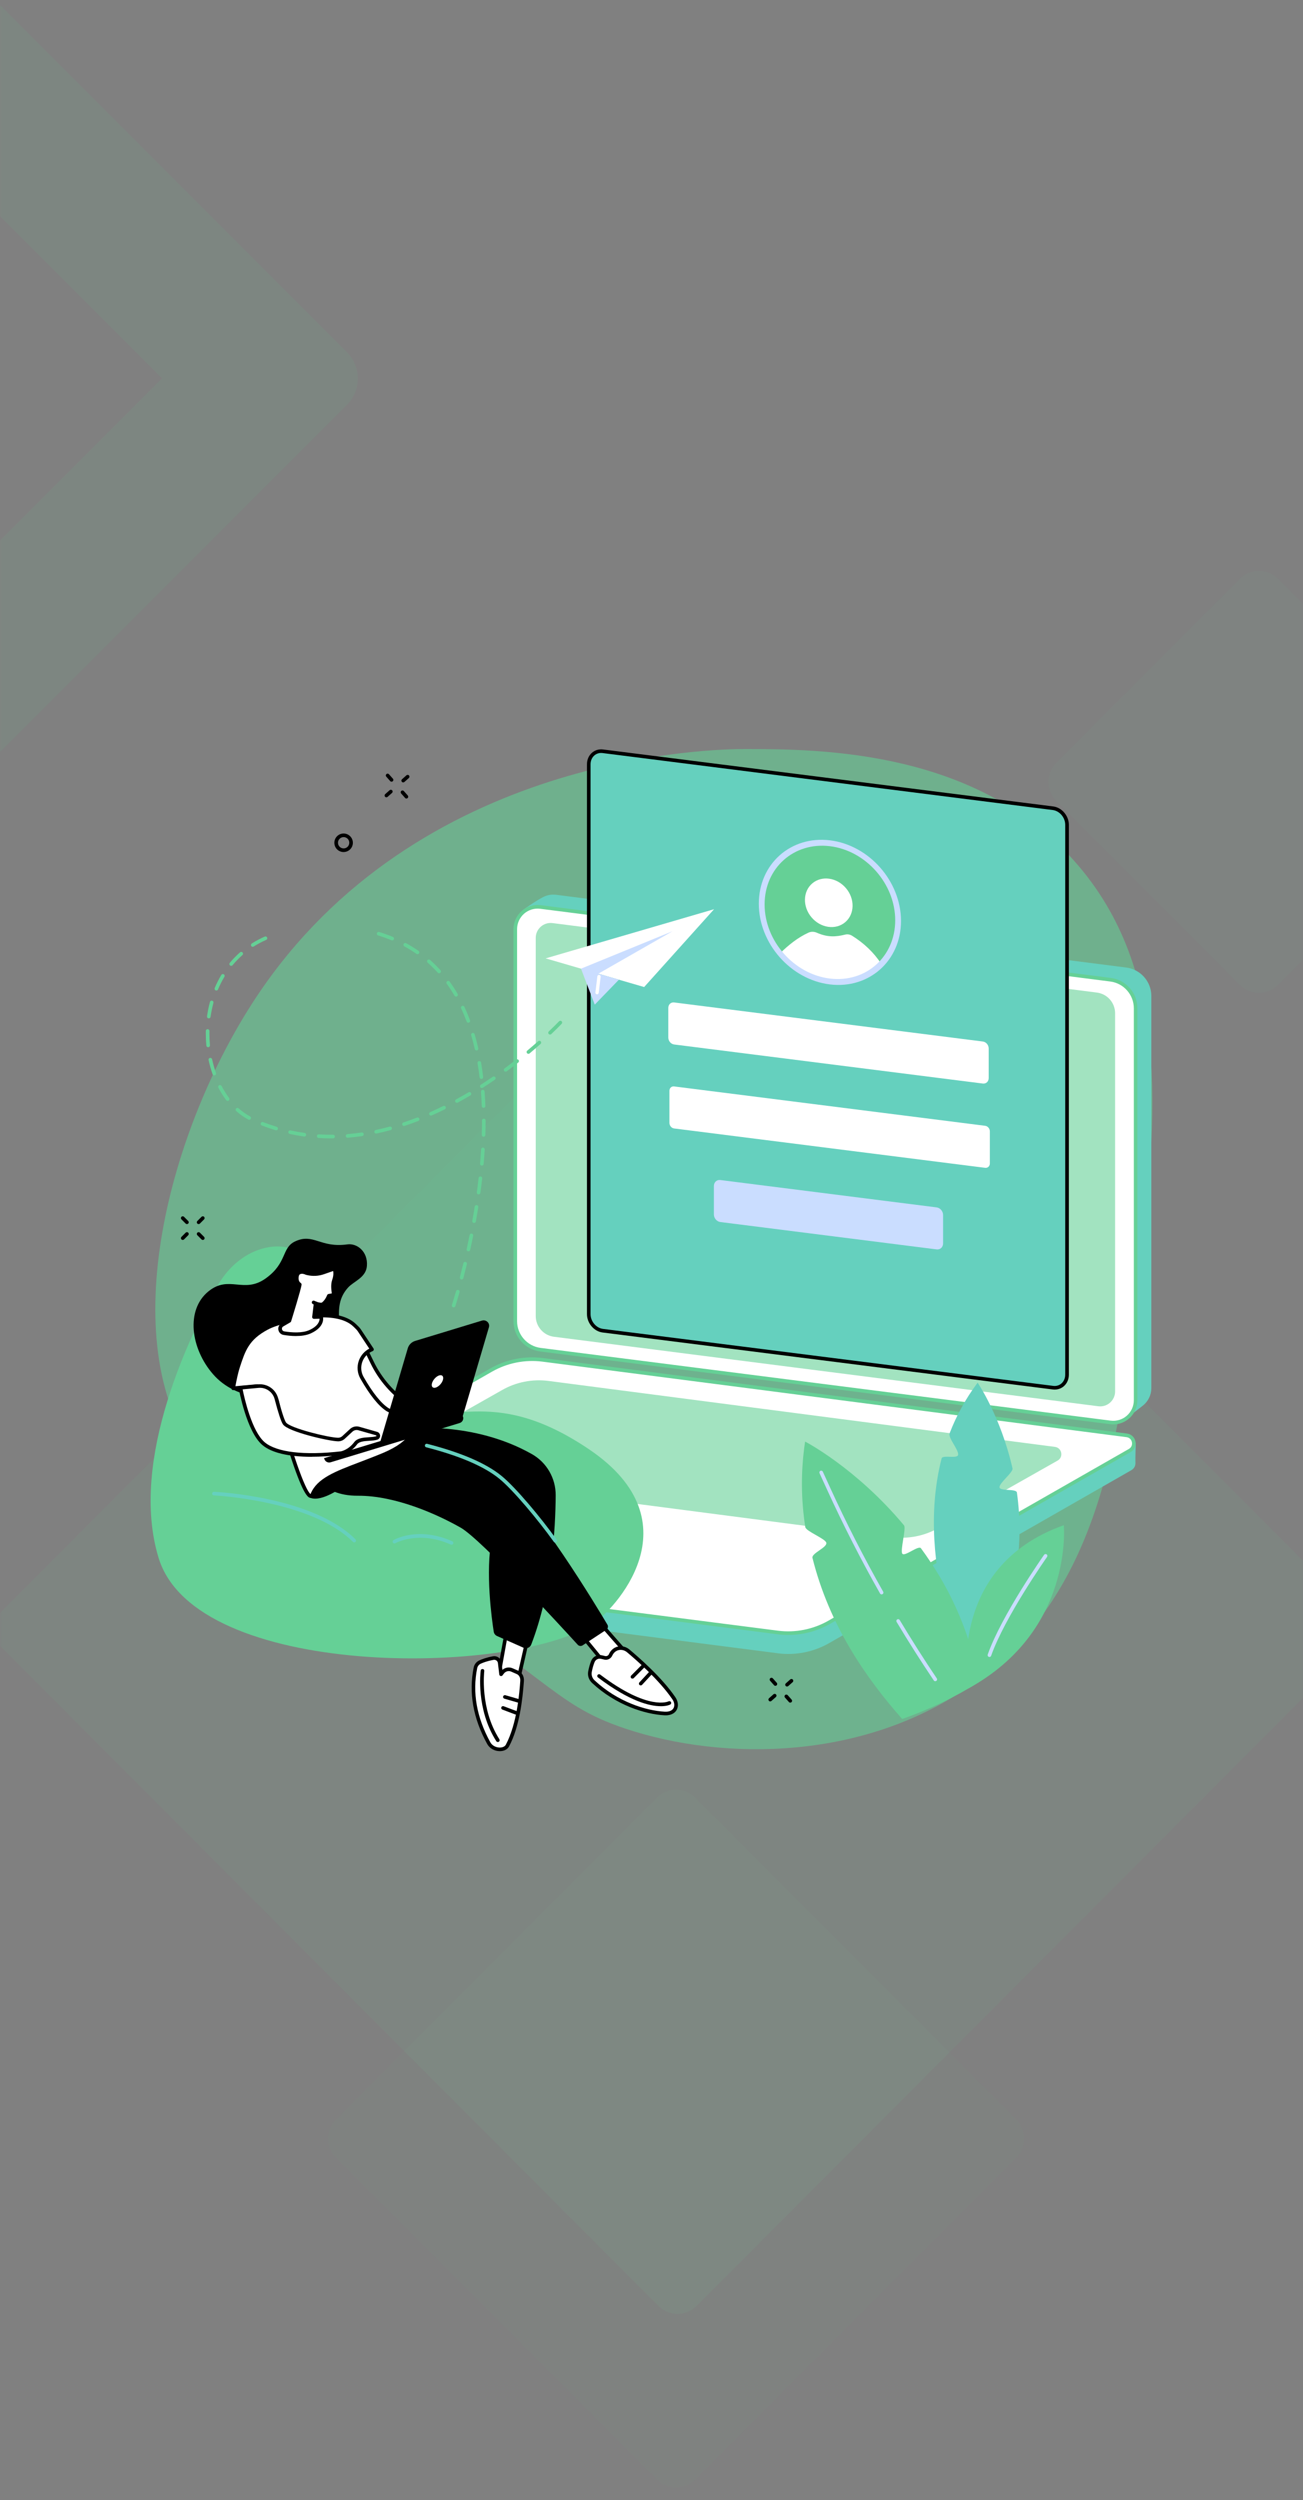 <?xml version="1.0" encoding="UTF-8"?>
<svg id="Layer_1" data-name="Layer 1" xmlns="http://www.w3.org/2000/svg" width="484" height="928" xmlns:xlink="http://www.w3.org/1999/xlink" viewBox="0 0 484 928">
  <rect x="0" y="0" width="484" height="928" fill="#808080" stroke="none"/>
  <defs>
    <style>
      .cls-1, .cls-2, .cls-3, .cls-4, .cls-5, .cls-6 {
        fill: #65d096;
      }

      .cls-7 {
        fill: #65d0be;
      }

      .cls-8 {
        fill: #fff;
      }

      .cls-9 {
        fill: #caddff;
      }

      .cls-10 {
        fill: none;
        mask: url(#mask);
      }

      .cls-2 {
        opacity: .04;
      }

      .cls-2, .cls-3, .cls-4 {
        fill-rule: evenodd;
      }

      .cls-2, .cls-3, .cls-4, .cls-5 {
        isolation: isolate;
      }

      .cls-3 {
        opacity: .07;
      }

      .cls-4 {
        opacity: .03;
      }

      .cls-5 {
        opacity: .09;
      }

      .cls-6 {
        opacity: .6;
      }
    </style>
    <mask id="mask" x="-200.9" y="-26.57" width="746.71" height="954.57" maskUnits="userSpaceOnUse">
      <g id="mask-2">
        <rect id="path-1" class="cls-8" width="484" height="928"/>
      </g>
    </mask>
  </defs>
  <g class="cls-10">
    <g id="Shape">
      <g id="Rectangle">
        <path class="cls-4" d="m258.21,667.21l119.28,119.5c3.9,3.9,3.9,10.23,0,14.13l-119.28,119.5c-3.9,3.91-10.23,3.91-14.14.01h-.01s-119.28-119.51-119.28-119.51c-3.9-3.9-3.9-10.23,0-14.13l119.28-119.5c3.9-3.91,10.23-3.91,14.14-.01h.01Z"/>
        <path class="cls-2" d="m474.7,214.81l68.2,68.32c3.9,3.9,3.9,10.23,0,14.13l-68.2,68.32c-3.9,3.91-10.23,3.91-14.14.01,0,0,0,0-.01-.01l-68.2-68.32c-3.9-3.9-3.9-10.23,0-14.13l68.2-68.32c3.9-3.91,10.23-3.91,14.14-.01,0,0,0,0,.01.01Z"/>
        <path class="cls-3" d="m258.74,353.62l243.63,244.08c3.9,3.9,3.9,10.23,0,14.13l-243.63,244.08c-3.9,3.91-10.23,3.91-14.14.01h-.01S.95,611.83.95,611.83c-3.9-3.9-3.9-10.23,0-14.13l243.63-244.08c3.9-3.91,10.23-3.91,14.14-.01,0,0,0,0,.01.01Z"/>
        <path class="cls-5" d="m128.84,130.68c5.42,5.42,5.43,14.21.02,19.62L-24.03,303.19c-5.41,5.41-14.2,5.4-19.62-.02l-153.18-153.18c-5.42-5.42-5.43-14.21-.02-19.62L-43.95-22.51c5.41-5.41,14.2-5.4,19.62.02l153.18,153.18Zm-68.66,9.75L-34.08,46.17l-94.09,94.09,94.26,94.26,94.09-94.09Z"/>
      </g>
    </g>
  </g>
  <g>
    <path class="cls-6" d="m276.94,278.02c-12.04-.02-121.86,1.66-181.87,92.26-31.94,48.23-53.38,127.1-22.07,170.07,9.25,12.69,14.09,9.9,63.52,39.93,67.85,41.23,67.53,51.85,95.62,61.28,36.56,12.28,90.59,12.26,131.05-17.9,45.92-34.22,52.71-91.08,59.51-148.03,6.67-55.89,13.44-112.52-22.06-154.23-36.8-43.24-95.96-43.33-123.7-43.38Z"/>
    <g>
      <g>
        <path class="cls-7" d="m418.95,525.99l-212.39-29.54c-5.33-.68-9.33-5.22-9.33-10.59l-2.91-148.14s4.84-3.49,7.59-4.83c1.4-.68,3-.98,4.68-.77l211.75,27c5.33.68,9.33,5.22,9.33,10.59v145.5c0,2.6-1.19,4.9-3.03,6.41-1.69,1.39-5.69,4.35-5.69,4.35Z"/>
        <path class="cls-8" d="m412.47,527.96l-211.75-27c-5.33-.68-9.33-5.22-9.33-10.59v-145.5c0-5,4.39-8.86,9.35-8.23l211.75,27c5.33.68,9.33,5.22,9.33,10.59v145.5c0,5-4.39,8.86-9.35,8.23Z"/>
        <path class="cls-6" d="m407.97,521.96l-202.19-25.79c-3.88-.49-6.78-3.79-6.78-7.7v-140.35c0-3.34,2.93-5.92,6.24-5.5l202.19,25.79c3.88.49,6.78,3.79,6.78,7.7v140.35c0,3.34-2.93,5.92-6.24,5.5Z"/>
        <path class="cls-1" d="m413.52,528.7c-.38,0-.76-.02-1.13-.07l-211.75-27c-5.65-.72-9.91-5.56-9.91-11.26v-145.5c0-2.58,1.11-5.03,3.04-6.73,1.93-1.7,4.51-2.49,7.06-2.17l211.75,27c5.65.72,9.91,5.56,9.91,11.26v145.5c0,2.58-1.11,5.03-3.04,6.73-1.65,1.45-3.76,2.24-5.93,2.24Zm-.96-1.4c2.17.28,4.36-.39,6.01-1.84,1.64-1.45,2.59-3.53,2.59-5.72v-145.5c0-5.02-3.76-9.29-8.74-9.93l-211.75-27c-2.17-.28-4.36.39-6.01,1.84-1.64,1.45-2.59,3.53-2.59,5.72v145.5c0,5.02,3.76,9.29,8.74,9.93l211.75,27Z"/>
      </g>
      <g>
        <path class="cls-7" d="m288.93,613.65l-217.78-28.09c-1.7-.22-2.67-1.65-2.64-3.07.02-.98.09-7.92.09-7.92l115.15-65.83c5.77-3.3,13.23-4.57,19.82-3.72l215.03,27.74c1.29.17,2.4,1.01,2.92,2.21l.35.81s-.18,5.78-.11,7.13c.06,1.06-.42,2.15-1.52,2.78l-112.26,64.19c-5.77,3.3-12.46,4.62-19.05,3.78Z"/>
        <path class="cls-8" d="m97.94,581.26l-26.01-3.36c-2.88-.37-3.64-4.19-1.12-5.63l111.66-63.77c5.77-3.3,12.46-4.62,19.05-3.78l217,28.03c2.88.37,3.64,4.19,1.12,5.63l-111.66,63.77c-5.77,3.3-12.46,4.62-19.05,3.78l-191-24.67h0Z"/>
        <path class="cls-6" d="m331.42,570.54l-188.17-24.49c-2.6-.33-3.29-3.78-1.01-5.08l44.24-25.01c5.21-2.98,11.25-4.17,17.2-3.41l188.17,24.49c2.6.33,3.29,3.78,1.01,5.08l-44.24,25.01c-5.21,2.98-11.25,4.17-17.2,3.41Z"/>
        <path class="cls-1" d="m292.77,606.85c-1.31,0-2.62-.08-3.92-.25l-106.27-13.63c-.37-.05-.63-.38-.58-.75.05-.37.39-.62.75-.58l106.27,13.63c6.4.82,13.02-.49,18.63-3.69l111.66-63.77c1.09-.62,1.3-1.7,1.14-2.5-.16-.8-.77-1.72-2.01-1.88l-217-28.03c-6.4-.82-13.02.49-18.63,3.69l-15.64,8.94c-.32.18-.73.07-.92-.25-.18-.32-.07-.73.25-.92l15.64-8.94c5.86-3.35,12.77-4.72,19.46-3.86l217,28.03c1.6.21,2.84,1.36,3.16,2.95.31,1.59-.39,3.13-1.79,3.93l-111.66,63.77c-4.72,2.7-10.12,4.11-15.54,4.11Z"/>
      </g>
    </g>
    <g>
      <g>
        <path class="cls-7" d="m391.14,515.07l-167.23-21.15c-2.88-.36-5.21-3.12-5.21-6.16v-204.06c0-3.04,2.33-5.21,5.21-4.84l167.23,21.15c2.88.36,5.21,3.12,5.21,6.16v204.06c0,3.04-2.33,5.21-5.21,4.84Z"/>
        <path d="m391.77,515.78c-.24,0-.47-.02-.71-.05h0l-167.23-21.15c-3.2-.4-5.8-3.47-5.8-6.83v-204.06c0-1.71.65-3.23,1.84-4.28,1.12-.99,2.59-1.42,4.13-1.23l167.23,21.15c3.2.4,5.8,3.47,5.8,6.83v204.06c0,1.71-.65,3.23-1.84,4.28-.95.83-2.14,1.27-3.41,1.27Zm-.55-1.38c1.15.15,2.24-.18,3.07-.91.89-.79,1.39-1.95,1.39-3.27v-204.06c0-2.71-2.08-5.17-4.63-5.5l-167.23-21.15c-1.15-.15-2.24.18-3.07.91-.89.79-1.39,1.95-1.39,3.27v204.06c0,2.71,2.07,5.17,4.63,5.5l167.23,21.15Z"/>
      </g>
      <g>
        <path class="cls-8" d="m365.08,402.18l-114.67-14.5c-1.2-.15-2.17-1.3-2.17-2.57v-11.01c0-1.27.97-2.17,2.17-2.02l114.67,14.5c1.2.15,2.17,1.3,2.17,2.57v11.01c0,1.27-.97,2.17-2.17,2.02Z"/>
        <path class="cls-8" d="m365.94,433.46l-115.54-14.61c-.96-.12-1.74-1.04-1.74-2.06v-11.92c0-1.01.78-1.74,1.74-1.62l115.54,14.61c.96.12,1.74,1.04,1.74,2.06v11.92c0,1.01-.78,1.74-1.74,1.62Z"/>
        <path class="cls-9" d="m347.92,463.74l-80.36-10.16c-1.32-.17-2.39-1.43-2.39-2.82v-10.55c0-1.39,1.07-2.39,2.39-2.22l80.36,10.16c1.32.17,2.39,1.43,2.39,2.82v10.55c0,1.39-1.07,2.39-2.39,2.22Z"/>
      </g>
      <g>
        <ellipse class="cls-1" cx="308.27" cy="338.65" rx="24" ry="27.09" transform="translate(-145.93 280.23) rotate(-40.36)"/>
        <ellipse class="cls-8" cx="307.84" cy="335.08" rx="8.38" ry="9.45" transform="translate(-143.72 279.11) rotate(-40.36)"/>
        <path class="cls-8" d="m289.73,353.87c3.03-3.01,6.7-5.95,10.61-7.71.95-.43,2.07-.41,3.1.05,3.98,1.75,7.08,1.55,10.52.68.84-.21,1.76-.06,2.56.44,4.3,2.68,8.03,6.13,10.86,10.49-11.18,11.24-29.09,7.25-37.66-3.94Z"/>
        <path class="cls-9" d="m308.27,365.39c-14.57-1.77-26.41-15.2-26.41-29.95s11.85-25.3,26.41-23.54c14.57,1.77,26.41,15.2,26.41,29.95s-11.85,25.3-26.41,23.54Zm0-51.31c-13.38-1.62-24.26,8.08-24.26,21.62s10.88,25.88,24.26,27.51c13.38,1.62,24.26-8.08,24.26-21.62s-10.88-25.88-24.26-27.51Z"/>
      </g>
    </g>
    <g>
      <g>
        <path class="cls-1" d="m95.66,464.03c-6.2,2.3-11.46,7.14-15.04,13.51-9.13,16.26-32.98,63.92-21.7,100.73,13.81,45.08,130.59,43.87,161.02,24.69,7.73-4.87,39.37-37.76-1.24-65.09-37.22-25.05-52.6-6.66-69.76-16.53-17.16-9.87-29.56-49.48-35.89-55.11-4.09-3.64-10.45-4.77-17.4-2.19Z"/>
        <path class="cls-7" d="m131.58,572.51c-.17,0-.34-.07-.47-.2-15.43-15.42-51.32-17.25-51.68-17.26-.37-.02-.66-.33-.64-.7.02-.37.34-.65.7-.64,1.49.07,36.77,1.87,52.56,17.65.26.26.26.69,0,.95-.13.13-.3.2-.47.2Z"/>
        <path class="cls-7" d="m167.73,573.36c-.09,0-.18-.02-.27-.06-12.03-5.35-20.53-.55-20.61-.5-.32.19-.73.08-.92-.24-.19-.32-.08-.73.24-.92.37-.22,9.14-5.21,21.83.44.34.15.49.55.34.89-.11.25-.36.4-.61.4Z"/>
      </g>
      <g>
        <g>
          <g>
            <g>
              <path class="cls-8" d="m222.54,601.88c.11.35,13,14.92,13,14.92l-8.6,3.38-10.38-12.64,5.98-5.67Z"/>
              <path d="m226.94,620.86c-.2,0-.39-.09-.52-.25l-10.38-12.64c-.22-.27-.2-.67.06-.91l5.98-5.67c.17-.16.41-.22.63-.16.18.05.33.17.42.33.52.74,7.98,9.23,12.91,14.8.15.16.2.39.15.6-.05.21-.2.39-.41.47l-8.6,3.38c-.08.03-.16.05-.25.05Zm-9.47-13.25l9.67,11.78,7.25-2.85c-8.08-9.14-10.92-12.43-11.93-13.66l-5,4.74Z"/>
            </g>
            <g>
              <g>
                <path class="cls-8" d="m226.79,614.26c.33-.73.9-1.56,1.89-2.09,1.49-.8,3.32-.53,4.62.55,3.24,2.7,12.03,10.33,17.01,17.64,1.76,2.58.73,5.87-3.45,5.64-6.85-.37-17.67-3.6-26.49-11.83-1.01-.94-1.49-2.34-1.23-3.7.21-1.11.55-2.5,1.09-3.81.52-1.25,1.88-1.92,3.2-1.61l1.19.28c.89.21,1.8-.24,2.18-1.07Z"/>
                <path d="m247.28,636.68c-.15,0-.29,0-.45-.01-7.2-.39-18.06-3.75-26.91-12.01-1.2-1.12-1.73-2.73-1.43-4.31.28-1.47.66-2.8,1.13-3.94.65-1.56,2.32-2.4,3.97-2.01l1.19.28c.57.13,1.17-.16,1.41-.7h0c.48-1.07,1.24-1.9,2.18-2.41,1.68-.9,3.83-.65,5.37.63,3.49,2.91,12.16,10.46,17.13,17.77,1.05,1.55,1.23,3.35.47,4.71-.43.76-1.52,2-4.06,2Zm-24.5-21.04c-.83,0-1.6.49-1.92,1.28-.44,1.06-.79,2.29-1.05,3.67-.21,1.13.17,2.29,1.03,3.09,8.59,8.02,19.1,11.27,26.07,11.65,1.59.09,2.74-.38,3.26-1.3.51-.91.36-2.17-.41-3.29-4.88-7.17-13.43-14.63-16.88-17.5-1.12-.93-2.67-1.12-3.87-.48-.69.37-1.23.97-1.6,1.78-.51,1.12-1.75,1.73-2.94,1.45l-1.19-.28c-.17-.04-.34-.06-.5-.06Z"/>
              </g>
              <path d="m245.44,633.29c-3.97,0-11.47-1.69-23.32-10.67-.3-.22-.35-.64-.13-.94.22-.29.64-.35.94-.13,17.95,13.6,25.32,9.98,25.4,9.94.33-.17.73-.05.91.28.17.33.05.73-.28.91-.12.06-1.24.62-3.51.62Z"/>
              <path d="m238,625.59c-.16,0-.33-.06-.46-.18-.27-.25-.29-.68-.04-.95l3.48-3.75c.25-.27.68-.29.95-.04.27.25.29.68.04.95l-3.48,3.75c-.13.14-.31.21-.49.21Z"/>
              <path d="m234.92,623.06c-.17,0-.34-.06-.47-.19-.26-.26-.26-.69,0-.95l3.83-3.86c.26-.26.68-.27.95,0,.26.26.26.69,0,.95l-3.83,3.86c-.13.13-.3.2-.48.2Z"/>
            </g>
          </g>
          <g>
            <g>
              <polygon class="cls-8" points="195.65 609.67 191.69 627.06 185.18 622.1 188.19 605.39 195.65 609.67"/>
              <path d="m191.69,627.73c-.14,0-.29-.05-.41-.14l-6.51-4.96c-.2-.15-.3-.4-.25-.65l3.01-16.71c.04-.21.18-.4.38-.49.2-.09.43-.08.62.03l7.46,4.28c.26.15.39.44.32.73l-3.96,17.38c-.05.22-.21.4-.43.48-.07.03-.15.04-.23.04Zm-5.78-5.91l5.35,4.08,3.62-15.88-6.2-3.56-2.77,15.37Z"/>
            </g>
            <g>
              <g>
                <path class="cls-8" d="m193.93,623.91c-.4,5.41-1.35,16.29-5.44,24-1.1,2.07-5.38,1.91-6.94-.91-3.24-5.88-7.39-15.88-4.95-27.94.19-.94.82-1.74,1.69-2.14,1.02-.47,2.64-1.07,4.95-1.49,1.15-.21,2.24.6,2.38,1.75l.51,4.25.54-.71c.82-1.06,2.25-1.43,3.47-.89.66.29,1.39.61,2.05.9,1.23.54,1.83,1.83,1.74,3.18Z"/>
                <path d="m185.65,649.98c-1.96,0-3.79-1.04-4.68-2.66-5.23-9.47-6.91-19.03-5.02-28.4.23-1.15,1.01-2.13,2.07-2.62.99-.46,2.68-1.1,5.11-1.54.73-.13,1.49.04,2.08.48.6.44.99,1.12,1.08,1.85l.33,2.72c1.03-.91,2.51-1.16,3.81-.59l2.05.9c1.42.62,2.26,2.13,2.13,3.84h0c-.51,6.9-1.63,16.93-5.52,24.26-.58,1.09-1.84,1.75-3.39,1.76-.01,0-.03,0-.04,0Zm-2.04-33.92c-.08,0-.16,0-.25.02-2.29.42-3.87,1.01-4.79,1.44-.68.31-1.17.94-1.32,1.67-1.83,9.05-.19,18.3,4.88,27.49.81,1.46,2.4,1.97,3.54,1.96,1.03,0,1.88-.41,2.22-1.05,4.21-7.93,5.05-19.41,5.37-23.73.08-1.15-.43-2.11-1.34-2.51l-2.05-.9c-.94-.41-2.04-.13-2.67.69l-.54.71c-.17.22-.45.31-.71.24-.26-.07-.46-.3-.49-.57l-.51-4.25c-.05-.38-.24-.71-.54-.93-.24-.17-.51-.27-.8-.27Zm10.33,7.85h0,0Z"/>
              </g>
              <path d="m184.92,646.59c-.22,0-.44-.11-.57-.31-7.59-11.92-5.87-25.65-5.79-26.22.05-.37.38-.63.75-.58.37.05.63.39.58.75-.02.14-1.72,13.83,5.6,25.33.2.31.11.73-.21.93-.11.07-.24.1-.36.1Z"/>
              <path d="m192.6,631.99c-.06,0-.12,0-.19-.03l-5.06-1.46c-.36-.1-.56-.47-.46-.83.1-.36.47-.56.83-.46l5.06,1.46c.36.1.56.47.46.83-.08.29-.35.49-.64.49Z"/>
              <path d="m191.63,636.39c-.08,0-.16-.01-.24-.04l-4.78-1.8c-.35-.13-.52-.52-.39-.86.13-.35.52-.52.86-.39l4.78,1.8c.35.13.52.52.39.86-.1.27-.36.43-.63.43Z"/>
            </g>
          </g>
          <g>
            <path d="m151.51,530.25s24.23-2.88,46.06,9.47c5.5,3.11,8.88,8.97,8.84,15.29-.07,12.55-1.4,35.49-9.09,55.41-.44,1.13-1.74,1.67-2.85,1.18l-9.83-4.35c-.66-.29-1.13-.9-1.24-1.61-.72-4.6-3.16-22.1-.72-34.79,2.84-14.73-44.63-30.35-44.63-30.35l13.44-10.25Z"/>
            <path d="m225.18,604.94l-8.76,5.76c-.59.38-1.36.29-1.83-.23-5.39-5.91-35.81-39.08-43.44-43.43-8.38-4.77-24.03-11.95-38.25-11.87-14.22.09-17.21-9.79-17.21-9.79l20.27-13.1s35.08,3.97,49.9,16.03c13.38,10.89,35.58,47.67,39.76,54.71.39.65.19,1.5-.44,1.92Z"/>
            <path class="cls-7" d="m206.26,572.56c-.21,0-.41-.1-.55-.28-5.91-8.23-15.11-19.24-20.27-23.44-5.58-4.54-14.71-8.46-27.12-11.64-.36-.09-.58-.46-.48-.82.09-.36.46-.58.82-.48,12.6,3.23,21.9,7.23,27.63,11.9,5.25,4.27,14.55,15.4,20.51,23.7.22.3.15.72-.15.94-.12.09-.26.13-.39.13Z"/>
          </g>
        </g>
        <g>
          <g>
            <path class="cls-8" d="m135.64,500.37l2.6,5.34c3.09,6.36,7.84,11.76,13.75,15.64l2.4,1.57c1.54,1.01,3.36,1.48,5.19,1.33l.28-.02c2.8-.22,5.58.6,7.81,2.3h0l-6.28,2.02c-3.83,1.23-8,.94-11.59-.88-3.44-1.74-7.65-4.61-11.15-9.17-7.35-9.57-9.04-15.46-9.04-15.46l6.04-2.66Z"/>
            <path d="m156.62,529.97c-2.46,0-4.89-.57-7.13-1.71-4.55-2.31-8.38-5.46-11.38-9.36-7.34-9.56-9.09-15.44-9.16-15.69-.09-.32.07-.66.37-.8l6.04-2.66c.33-.15.72,0,.87.32l2.6,5.34c3.04,6.25,7.71,11.56,13.52,15.37l2.4,1.57c1.4.92,3.1,1.35,4.77,1.23l.28-.02c2.96-.23,5.9.63,8.27,2.43.2.15.3.4.26.65-.04.25-.22.45-.46.53l-6.28,2.02c-1.64.53-3.31.79-4.98.79Zm-26.19-26.57c.61,1.67,2.84,6.99,8.74,14.69,2.87,3.74,6.55,6.77,10.92,8.98,3.43,1.74,7.36,2.03,11.09.84l4.96-1.59c-1.88-1.09-4.05-1.58-6.23-1.41l-.28.02c-1.97.15-3.96-.36-5.61-1.44l-2.4-1.57c-6.01-3.94-10.85-9.44-13.99-15.91l-2.31-4.76-4.89,2.16Z"/>
          </g>
          <path d="m127.64,551.61s-7.97,6.08-12.35,4.33c-4.38-1.75,3.16-9.24,5.38-9.53,2.22-.29,6.97,5.2,6.97,5.2Z"/>
          <path d="m129.03,461.88c3.58-.5,7.67,2.64,7.26,7.99-.33,4.37-4.89,5.69-7,8.03-6.83,7.55-.27,15.74-5.61,23.27-5.08,7.17-12.8,2.24-23.12,10.47-8.13,6.48,21.42-3.37,11.07,3.47-8.25,5.46-23.73,5-32.48-5.03-8.32-9.54-10.23-23.86-1.71-30.77,7.66-6.21,13.07,1.03,21.24-4.79,8.06-5.75,5.84-11.31,10.87-13.71,6.88-3.28,9.31,2.48,19.47,1.07Z"/>
          <g>
            <g>
              <path class="cls-8" d="m86.63,515.31c.46-2.69,1.12-5.85,1.8-7.93,2.09-6.41,3.51-10.58,10.66-14.39,1.07-.57,2.2-1.03,3.35-1.42l4.32-1.44s17.84-5.1,24.98,1.79c.58.56,1.31,1.19,1.78,1.93l4.66,7.02-.04.02c-4.14,1.69-5.87,6.64-3.66,10.52,2.54,4.46,6.05,9.68,9.54,11.85,1.1.68,9.98,4.33,9.98,4.33,0,0,2.18,6.64-11.49,12.34-13.67,5.7-23.62,7.76-26.49,14.8-1.7,4.17-8.61-15.8-13.06-34.51-.86-3.6-4.22-6.02-7.91-5.68l-8.43.78Z"/>
              <path d="m115.44,555.95s-.06,0-.09,0c-.65-.05-2.16-.17-6.18-11.7-2.36-6.77-4.86-15.48-6.86-23.88-.77-3.26-3.87-5.48-7.19-5.17l-8.43.78c-.21.02-.41-.06-.55-.21-.14-.15-.2-.36-.17-.57.54-3.18,1.22-6.18,1.82-8.03,2.04-6.27,3.51-10.8,10.98-14.78,1.05-.56,2.18-1.04,3.45-1.46l4.32-1.44c.77-.22,18.32-5.13,25.66,1.95.1.09.2.19.3.29.54.51,1.14,1.08,1.58,1.76l4.65,7.01c.11.17.14.38.08.57-.06.19-.2.35-.39.42l-.04.02c-1.8.74-3.2,2.22-3.83,4.06-.63,1.83-.45,3.84.51,5.51,3.36,5.9,6.58,9.91,9.31,11.61.77.48,6.33,2.83,9.88,4.28.18.07.32.22.38.41.1.3,2.21,7.3-11.87,13.17-3.08,1.28-6.03,2.4-8.63,3.39-8.93,3.4-15.39,5.85-17.5,11.04-.34.83-.87.97-1.2.97Zm-.14-1.3h0Zm-19.57-40.83c3.7,0,7.01,2.57,7.88,6.23,4.29,18.05,9.84,33.32,11.74,34.5.01-.02.03-.05.04-.09,2.33-5.73,9.02-8.27,18.26-11.78,2.59-.99,5.53-2.1,8.59-3.38,11.26-4.7,11.32-9.98,11.16-11.24-1.78-.73-8.72-3.61-9.75-4.25-2.96-1.84-6.25-5.91-9.77-12.09-1.15-2.01-1.37-4.42-.61-6.61.68-1.96,2.08-3.58,3.9-4.54l-4.22-6.37c-.35-.55-.89-1.07-1.37-1.52-.11-.1-.21-.2-.31-.3-6.79-6.55-24.16-1.68-24.33-1.63l-4.29,1.43c-1.2.4-2.26.85-3.24,1.37-6.99,3.73-8.32,7.82-10.34,14.01-.53,1.62-1.12,4.19-1.63,6.97l7.55-.7c.25-.02.5-.03.74-.03Z"/>
            </g>
            <g>
              <path class="cls-8" d="m139.89,532.11l-6.62-1.89c-.98-.28-2.04-.03-2.79.67l-2.87,2.66c-.55.51-1.27.78-2.02.78-3.26-.03-18.3-3.52-19.94-6.01-.81-1.23-2.05-5.55-2.98-9.12-.78-2.99-3.62-4.98-6.7-4.69l-6.64.62s2.84,15.91,8.57,20.74c4.45,3.74,14.5,5.18,28.86,3.51,0,0,2.99-.51,5.35-3.66,1.51-2.02,5.49-1.24,7.79-1.94.82-.25.81-1.41-.02-1.64Z"/>
              <path d="m115.75,540.72c-8.54,0-14.87-1.48-18.28-4.36-5.85-4.92-8.68-20.47-8.8-21.13-.03-.18.01-.37.13-.52.11-.15.28-.24.47-.26l6.64-.62c3.43-.32,6.54,1.86,7.41,5.19,1.7,6.53,2.54,8.4,2.89,8.92,1.39,2.11,15.81,5.68,19.39,5.71.57,0,1.13-.21,1.55-.6l2.88-2.66c.92-.85,2.23-1.16,3.43-.82l6.62,1.89h0c.66.19,1.1.77,1.11,1.45,0,.68-.43,1.28-1.08,1.47-.88.27-1.91.33-3,.4-1.8.12-3.65.24-4.45,1.3-2.49,3.33-5.64,3.9-5.78,3.92-4.03.47-7.75.7-11.13.7Zm-25.62-25.01c.63,3.13,3.41,15.58,8.2,19.62,4.41,3.72,14.75,4.94,28.35,3.36h0s2.74-.52,4.89-3.4c1.16-1.56,3.43-1.71,5.44-1.83,1.01-.07,1.97-.13,2.7-.35.09-.03.13-.09.13-.18,0-.09-.05-.15-.13-.18l-6.62-1.89c-.75-.21-1.58-.02-2.15.51l-2.88,2.66c-.67.62-1.53.95-2.44.95h-.04c-3.21-.03-18.66-3.53-20.49-6.32-.7-1.06-1.73-4.2-3.07-9.32-.7-2.69-3.22-4.45-5.99-4.2l-5.9.55Z"/>
            </g>
          </g>
        </g>
        <g>
          <g>
            <path class="cls-8" d="m107.5,490.24s3.73-12.01,3.85-13.47c0,0-1.19-.63-1.12-2.45.13-3.48,3.58-1.76,3.58-1.76l.34.08c1.98.48,4.05.37,5.98-.3l4.04-1.41s.85,1.48-.14,4.35c-.47,1.36-.38,2.95-.13,4.61.07.44-.24.85-.67.91l-1.08.17c-.56,1.31-1.07,2.08-2,2.92-.26.23-.59.35-.93.34-.46-.02-1.18-.12-1.99-.46l-.61,5.1,2.68-.07s.97,3.19-4.11,5.51c-2.8,1.28-6.76,1.02-9.75.53-1.53-.25-1.92-2.28-.57-3.06l2.63-1.53Z"/>
            <path d="m109.97,495.9c-1.64,0-3.27-.18-4.64-.41-.98-.16-1.74-.9-1.92-1.88-.18-.97.26-1.93,1.12-2.43l2.41-1.4c1.37-4.43,3.32-10.95,3.69-12.73-.46-.41-1.12-1.27-1.06-2.77.04-1.21.45-2.05,1.21-2.5,1.23-.73,2.87-.06,3.27.13l.27.07c1.86.45,3.79.35,5.6-.28l4.04-1.41c.3-.11.64.02.8.3.04.07.98,1.78-.09,4.9-.46,1.33-.31,2.91-.1,4.29.12.8-.43,1.55-1.23,1.68l-.72.11c-.57,1.25-1.12,2.01-2.02,2.81-.39.35-.9.53-1.42.51-.35-.02-.83-.07-1.38-.23l-.42,3.5,1.9-.05c.31.01.57.19.66.48.05.15,1.07,3.78-4.47,6.31-1.61.74-3.57.99-5.5.99Zm2.11-23.1c-.23,0-.45.04-.63.14-.34.2-.52.67-.55,1.39-.05,1.35.74,1.82.77,1.84.23.13.37.39.35.65-.13,1.49-3.5,12.38-3.88,13.61-.05.16-.16.3-.3.38l-2.63,1.53c-.55.32-.5.86-.47,1.02.06.33.31.71.81.8,2.79.46,6.69.74,9.37-.48,3.32-1.51,3.78-3.34,3.79-4.21l-2.07.05c-.19,0-.38-.08-.51-.22-.13-.14-.19-.34-.17-.53l.61-5.1c.02-.21.15-.39.33-.5.18-.11.4-.12.6-.04.72.3,1.35.39,1.76.41.17.01.32-.05.45-.17.82-.74,1.29-1.42,1.83-2.69.09-.21.29-.36.51-.4l1.08-.17c.07-.01.12-.08.11-.15-.23-1.54-.39-3.33.16-4.93.54-1.57.48-2.67.35-3.27l-3.39,1.18c-2.05.72-4.24.82-6.36.32l-.34-.08s-.1-.03-.14-.05c-.24-.12-.87-.36-1.43-.36Zm-4.58,17.44h0,0Z"/>
          </g>
          <path d="m117.22,484.43c-.1,0-.19-.02-.28-.06l-.74-.35c-.34-.16-.48-.56-.32-.89.16-.34.56-.48.89-.32l.74.35c.34.16.48.56.32.89-.11.24-.36.39-.61.39Z"/>
        </g>
        <g>
          <path d="m171.82,525.84l-30.56,9.29,10.21-34.68c.38-1.3,1.41-2.34,2.74-2.74l24.8-7.54c1.58-.48,3.05.92,2.6,2.47l-9.78,33.21Z"/>
          <path class="cls-8" d="m164.53,512.16c-.36,1.25-1.56,2.54-2.68,2.88-1.12.34-1.74-.4-1.38-1.65.36-1.25,1.56-2.54,2.68-2.88,1.12-.34,1.74.4,1.38,1.65Z"/>
          <path d="m170.75,528.18l-47.94,14.58c-.99.3-2.04-.26-2.34-1.25l-.14-.26,51.53-15.67.14.26c.3.99-.26,2.04-1.25,2.34Z"/>
        </g>
      </g>
    </g>
    <g>
      <polygon class="cls-8" points="202.68 355.72 239.27 366.36 265.24 337.47 202.68 355.72"/>
      <polygon class="cls-9" points="220.92 372.89 215.81 359.54 249.82 345.64 222.24 361.41 229.89 363.63 220.92 372.89"/>
      <path class="cls-8" d="m221.78,369.06s-.05,0-.08,0c-.34-.04-.58-.35-.54-.69l.73-5.98c.04-.34.36-.59.69-.54.34.04.58.35.54.69l-.73,5.98c-.04.32-.31.55-.62.55Z"/>
    </g>
    <g>
      <path d="m67.87,460.24c-.17,0-.34-.07-.47-.2-.26-.26-.26-.69,0-.95l1.56-1.56c.26-.26.69-.26.95,0,.26.26.26.69,0,.95l-1.56,1.56c-.13.13-.3.2-.47.2Z"/>
      <path d="m73.77,454.35c-.17,0-.34-.07-.47-.2-.26-.26-.26-.69,0-.95l1.56-1.56c.26-.26.69-.26.95,0,.26.26.26.69,0,.95l-1.56,1.56c-.13.13-.3.2-.47.2Z"/>
      <path d="m75.33,460.24c-.17,0-.34-.07-.47-.2l-1.56-1.56c-.26-.26-.26-.69,0-.95.26-.26.69-.26.95,0l1.56,1.56c.26.26.26.69,0,.95-.13.13-.3.2-.47.2Z"/>
      <path d="m69.43,454.35c-.17,0-.34-.07-.47-.2l-1.56-1.56c-.26-.26-.26-.69,0-.95.26-.26.69-.26.95,0l1.56,1.56c.26.26.26.69,0,.95-.13.13-.3.2-.47.2Z"/>
    </g>
    <g>
      <path d="m143.52,295.94c-.19,0-.37-.08-.5-.23-.25-.28-.22-.7.06-.95l1.65-1.46c.28-.25.7-.22.95.06.25.28.22.7-.06.95l-1.65,1.46c-.13.11-.29.17-.44.17Z"/>
      <path d="m149.77,290.41c-.19,0-.37-.08-.5-.23-.25-.28-.22-.7.06-.95l1.65-1.46c.28-.25.7-.22.95.06.25.28.22.7-.06.95l-1.65,1.46c-.13.11-.29.17-.44.17Z"/>
      <path d="m150.96,296.39c-.19,0-.37-.08-.5-.23l-1.46-1.65c-.25-.28-.22-.7.06-.95.28-.25.7-.22.95.06l1.46,1.65c.25.28.22.7-.06.95-.13.11-.29.17-.44.17Z"/>
      <path d="m145.44,290.15c-.19,0-.37-.08-.5-.23l-1.46-1.65c-.25-.28-.22-.7.06-.95.28-.25.7-.22.95.06l1.46,1.65c.25.28.22.7-.06.95-.13.11-.29.17-.44.17Z"/>
    </g>
    <path d="m127.64,316.25c-.07,0-.14,0-.21,0-.92-.06-1.76-.47-2.37-1.15-.61-.69-.91-1.57-.86-2.49.06-.92.47-1.76,1.15-2.37.69-.61,1.57-.91,2.49-.86,1.89.12,3.34,1.75,3.23,3.64-.11,1.82-1.63,3.23-3.43,3.23Zm0-5.54c-.51,0-1,.18-1.39.53-.42.37-.67.88-.7,1.44h0c-.07,1.16.81,2.15,1.97,2.22,1.15.07,2.15-.81,2.22-1.97.07-1.16-.81-2.15-1.97-2.22-.04,0-.09,0-.13,0Zm-2.76,1.93h0,0Z"/>
    <g>
      <path d="m286.1,631.51c-.19,0-.37-.08-.5-.23-.25-.28-.22-.7.06-.95l1.65-1.46c.28-.25.7-.22.95.06.25.28.22.7-.06.95l-1.65,1.46c-.13.11-.29.17-.44.17Z"/>
      <path d="m292.34,625.99c-.19,0-.37-.08-.5-.23-.25-.28-.22-.7.06-.95l1.65-1.46c.28-.25.7-.22.95.06.25.28.22.7-.06.95l-1.65,1.46c-.13.11-.29.17-.44.17Z"/>
      <path d="m293.54,631.97c-.19,0-.37-.08-.5-.23l-1.46-1.65c-.25-.28-.22-.7.06-.95.28-.25.7-.22.95.06l1.46,1.65c.25.28.22.7-.06.95-.13.11-.29.17-.44.17Z"/>
      <path d="m288.02,625.73c-.19,0-.37-.08-.5-.23l-1.46-1.65c-.25-.28-.22-.7.06-.95.28-.25.7-.22.95.06l1.46,1.65c.25.28.22.7-.06.95-.13.11-.29.17-.44.17Z"/>
    </g>
    <g>
      <path class="cls-1" d="m123.03,422.53c-1.57,0-3.14-.05-4.69-.15-.37-.02-.65-.34-.63-.71.02-.37.32-.66.71-.63,1.75.11,3.54.16,5.31.14h0c.37,0,.67.3.67.66,0,.37-.29.67-.66.68-.24,0-.48,0-.72,0Zm6.07-.24c-.35,0-.64-.27-.67-.62-.03-.37.25-.69.62-.72,1.74-.14,3.52-.34,5.29-.6.37-.05.71.2.76.57.05.37-.2.71-.57.76-1.79.26-3.6.47-5.37.61-.02,0-.04,0-.05,0Zm-16.06-.45s-.06,0-.09,0c-1.79-.25-3.58-.57-5.33-.96-.36-.08-.59-.44-.51-.8.08-.36.44-.59.8-.51,1.72.38,3.48.69,5.23.94.37.05.62.39.57.76-.05.34-.33.58-.66.58Zm26.67-1.1c-.31,0-.59-.22-.66-.53-.08-.36.16-.72.52-.79,1.71-.36,3.45-.78,5.18-1.25.36-.1.73.11.82.47.1.36-.11.73-.47.82-1.75.48-3.52.9-5.26,1.27-.05,0-.09.01-.14.01Zm-37.15-1.2c-.06,0-.13,0-.19-.03-1.71-.52-3.44-1.11-5.12-1.76-.35-.13-.52-.52-.38-.87.13-.35.52-.52.87-.38,1.65.64,3.35,1.22,5.03,1.73.35.11.56.48.45.84-.09.29-.35.48-.64.48Zm47.51-1.61c-.28,0-.54-.18-.64-.46-.12-.35.08-.73.43-.85,1.66-.55,3.35-1.15,5.02-1.8.35-.13.73.04.87.38.13.35-.04.73-.38.87-1.7.65-3.41,1.27-5.09,1.82-.07.02-.14.03-.21.03Zm-57.5-2.29c-.11,0-.22-.03-.32-.08-1.58-.85-3.1-1.91-4.51-3.17-.28-.25-.3-.67-.06-.95.25-.28.67-.3.95-.06,1.33,1.18,2.76,2.19,4.25,2.99.33.18.45.58.27.91-.12.23-.35.35-.59.35Zm67.51-1.57c-.26,0-.5-.15-.61-.4-.15-.34,0-.74.34-.88,1.6-.71,3.23-1.47,4.84-2.26.33-.16.74-.03.9.31.16.33.03.73-.31.9-1.63.8-3.27,1.57-4.89,2.28-.09.04-.18.06-.27.06Zm9.64-4.74c-.24,0-.47-.13-.59-.35-.18-.33-.06-.73.27-.91,1.54-.84,3.11-1.73,4.65-2.64.32-.19.73-.08.92.24.19.32.08.73-.24.92-1.56.92-3.14,1.82-4.69,2.66-.1.06-.21.08-.32.08Zm-85.15-.71c-.2,0-.4-.09-.54-.27-1.07-1.41-2.05-2.97-2.91-4.63-.17-.33-.04-.73.28-.91.33-.17.73-.04.91.28.83,1.59,1.77,3.09,2.79,4.45.22.3.16.72-.13.94-.12.09-.26.13-.4.13Zm94.4-4.76c-.22,0-.44-.11-.57-.31-.2-.31-.11-.73.2-.93,1.48-.95,2.98-1.95,4.46-2.96.3-.21.72-.13.93.17.21.31.13.72-.17.93-1.49,1.02-3,2.03-4.49,2.99-.11.07-.24.11-.36.11Zm-99.38-4.7c-.28,0-.54-.17-.63-.45-.59-1.68-1.09-3.45-1.48-5.25-.08-.36.15-.72.51-.8.36-.07.72.15.8.51.38,1.74.86,3.45,1.43,5.08.12.35-.06.73-.41.86-.07.03-.15.04-.22.04Zm108.23-1.39c-.21,0-.41-.09-.54-.27-.22-.3-.16-.72.14-.94,1.43-1.05,2.86-2.14,4.26-3.24.29-.23.71-.18.94.11.23.29.18.71-.11.94-1.41,1.11-2.86,2.21-4.3,3.27-.12.09-.26.13-.4.13Zm8.46-6.63c-.19,0-.38-.08-.52-.24-.24-.28-.2-.71.09-.94,1.37-1.14,2.74-2.32,4.06-3.49.28-.25.7-.22.95.06.25.28.22.7-.06.95-1.33,1.18-2.71,2.37-4.09,3.52-.13.1-.28.16-.43.16Zm-118.96-2.44c-.34,0-.63-.26-.67-.61-.14-1.46-.21-2.93-.21-4.39,0-.35,0-.7.01-1.05,0-.37.31-.66.67-.66h.02c.37,0,.66.32.66.69,0,.34-.01.68-.01,1.02,0,1.42.07,2.86.2,4.27.03.37-.24.7-.6.73-.02,0-.04,0-.06,0Zm127-4.7c-.18,0-.35-.07-.49-.21-.26-.27-.24-.69.02-.95,1.77-1.68,3.05-2.97,3.81-3.76.26-.27.68-.27.95-.02.27.26.27.68.02.95-.77.8-2.07,2.11-3.85,3.81-.13.12-.3.18-.46.18Zm-126.76-6.01s-.06,0-.09,0c-.37-.05-.62-.39-.57-.76.26-1.81.62-3.61,1.09-5.34.1-.36.47-.57.82-.47.36.1.57.47.47.82-.45,1.68-.81,3.42-1.06,5.17-.05.34-.33.58-.66.58Zm2.81-10.33c-.09,0-.17-.02-.26-.05-.34-.14-.5-.54-.36-.88.71-1.69,1.54-3.33,2.46-4.87.19-.32.6-.42.92-.23.32.19.42.6.23.92-.89,1.49-1.69,3.07-2.37,4.7-.11.26-.36.41-.62.41Zm5.5-9.17c-.15,0-.3-.05-.43-.15-.29-.24-.33-.66-.09-.94,1.16-1.41,2.44-2.73,3.81-3.92.28-.25.7-.22.95.06.25.28.22.7-.06.95-1.31,1.15-2.54,2.42-3.66,3.77-.13.16-.32.24-.52.24Zm8.02-7.06c-.22,0-.44-.11-.57-.31-.2-.31-.1-.73.21-.93,1.52-.96,3.14-1.82,4.82-2.56.34-.15.74,0,.88.35.15.34,0,.74-.35.88-1.62.71-3.19,1.54-4.65,2.46-.11.07-.24.1-.36.1Z"/>
      <path class="cls-1" d="m168.5,485.25c-.07,0-.14-.01-.21-.03-.35-.12-.54-.5-.43-.85,0-.02.62-1.89,1.55-5.13.1-.36.47-.56.83-.46.36.1.56.47.46.83-.93,3.27-1.56,5.16-1.56,5.18-.09.28-.36.46-.64.46Zm2.97-10.34c-.06,0-.11,0-.17-.02-.36-.09-.57-.46-.48-.82.45-1.71.89-3.46,1.31-5.2.09-.36.45-.58.81-.49.36.09.58.45.49.81-.42,1.74-.86,3.5-1.31,5.22-.08.3-.35.5-.65.5Zm2.52-10.45s-.1,0-.14-.02c-.36-.08-.59-.44-.51-.8.38-1.73.75-3.5,1.1-5.24.07-.36.43-.6.79-.53.36.07.6.43.53.79-.35,1.75-.72,3.53-1.11,5.27-.07.31-.35.53-.65.53Zm2.11-10.53s-.08,0-.12-.01c-.36-.07-.61-.41-.54-.78.32-1.77.62-3.54.89-5.28.06-.37.4-.61.77-.56.37.06.62.4.56.77-.28,1.75-.58,3.53-.9,5.31-.06.32-.34.55-.66.55Zm1.68-10.61s-.06,0-.09,0c-.37-.05-.62-.39-.57-.76.24-1.78.47-3.56.66-5.31.04-.37.37-.64.74-.59.37.04.63.37.59.74-.2,1.76-.42,3.56-.67,5.34-.05.34-.33.58-.66.58Zm1.2-10.67s-.04,0-.06,0c-.37-.03-.64-.36-.61-.73.16-1.8.29-3.6.4-5.34.02-.37.33-.65.71-.63.37.02.65.34.63.71-.11,1.75-.24,3.56-.4,5.37-.03.35-.32.61-.67.61Zm.65-10.72s-.01,0-.02,0c-.37-.01-.66-.32-.65-.69.06-1.78.08-3.55.08-5.27v-.08c0-.37.3-.67.67-.67s.67.3.67.67v.08c0,1.74-.03,3.52-.09,5.31-.01.36-.31.65-.67.65Zm-.01-10.74c-.36,0-.66-.28-.67-.65-.06-1.8-.16-3.6-.29-5.33-.03-.37.25-.69.62-.72.36-.03.69.25.72.62.13,1.76.23,3.57.3,5.39.01.37-.28.68-.65.69,0,0-.02,0-.02,0Zm-.81-10.71c-.34,0-.62-.25-.67-.59-.21-1.79-.47-3.57-.76-5.28-.06-.37.18-.71.55-.77.36-.06.71.18.77.55.29,1.74.55,3.53.77,5.35.04.37-.22.7-.59.75-.03,0-.05,0-.08,0Zm-1.8-10.58c-.31,0-.58-.21-.65-.52-.4-1.76-.85-3.49-1.34-5.15-.1-.36.1-.73.45-.83.36-.1.73.1.83.45.5,1.69.95,3.45,1.36,5.24.08.36-.14.72-.51.8-.05.01-.1.02-.15.02Zm-3.04-10.29c-.27,0-.53-.17-.63-.44-.63-1.69-1.32-3.33-2.05-4.9-.16-.34-.01-.73.32-.89.33-.16.74-.01.89.32.75,1.6,1.45,3.28,2.09,5,.13.35-.05.73-.39.86-.08.03-.16.04-.23.04Zm-4.56-9.7c-.23,0-.46-.12-.58-.33-.9-1.54-1.87-3.04-2.89-4.44-.22-.3-.15-.72.15-.94.3-.22.72-.15.94.15,1.04,1.44,2.04,2.97,2.96,4.55.19.32.08.73-.24.92-.11.06-.22.09-.34.09Zm-6.3-8.66c-.18,0-.37-.07-.5-.22-1.18-1.31-2.45-2.56-3.76-3.72-.28-.25-.3-.67-.06-.95.25-.28.67-.3.95-.06,1.35,1.19,2.65,2.48,3.87,3.82.25.27.23.7-.05.95-.13.12-.29.17-.45.17Zm-8.02-7.08c-.13,0-.27-.04-.38-.12-1.43-1-2.94-1.93-4.5-2.78-.33-.18-.45-.58-.27-.91.18-.33.59-.45.91-.27,1.6.87,3.15,1.83,4.62,2.85.3.21.38.63.17.93-.13.19-.34.29-.55.29Zm-9.4-5.12c-.09,0-.17-.02-.26-.05-1.6-.66-3.27-1.27-4.98-1.79-.35-.11-.55-.48-.44-.84.11-.35.48-.55.84-.44,1.75.54,3.47,1.15,5.1,1.83.34.14.5.54.36.88-.11.26-.36.41-.62.41Z"/>
    </g>
    <g>
      <path class="cls-7" d="m360.83,624.39s-21.54-42.12-11.07-83.07c.35-1.37,5.67.15,6.1-1.21.54-1.74-3.79-6.38-3.13-8.11,2.49-6.44,5.88-12.76,10.41-18.8,0,0,8.53,12.43,12.96,31.82.33,1.46-5.11,5.54-4.83,7.08.27,1.45,6.26.37,6.47,1.89,2.72,19.65.38,44.54-16.91,70.4Z"/>
      <g>
        <path class="cls-1" d="m342.09,574.67c-.9-1.23-6,3.2-6.91,2.03-.9-1.15,1.52-9.45.62-10.53-17.8-21.33-36.74-31.1-36.74-31.1-1.68,11.08-1.49,21.69.06,31.73.25,1.6,7.5,4.28,7.82,5.86.35,1.73-5.58,3.88-5.15,5.58,6.23,24.99,19.84,44.54,33.33,59.81,10.52-3.71,20.07-8.36,28.68-13.82-4.14-20.85-12-36.29-21.71-49.56Z"/>
        <path class="cls-9" d="m347.41,624.02c-.22,0-.43-.1-.56-.3-4.77-7.08-9.42-14.39-13.81-21.72-.19-.32-.09-.73.23-.92.32-.19.73-.09.92.23,4.39,7.31,9.02,14.6,13.78,21.66.21.31.13.72-.18.93-.11.08-.25.11-.37.11Z"/>
        <path class="cls-9" d="m327.47,591.79c-.23,0-.46-.12-.58-.34-7.11-12.53-13.74-25.54-19.73-38.65l-2.74-5.99c-.15-.34,0-.74.33-.89.34-.15.74,0,.89.33l2.74,5.99c5.97,13.08,12.59,26.04,19.68,38.55.18.32.07.73-.25.91-.1.06-.22.09-.33.09Z"/>
      </g>
      <g>
        <path class="cls-1" d="m359.61,626.74s-8.52-45.01,35.54-60.63c0,0,3.69,39.29-35.54,60.63Z"/>
        <path class="cls-9" d="m367.52,615.02c-.07,0-.15-.01-.22-.04-.35-.12-.53-.51-.41-.86,5.06-14.44,20.78-36.79,20.94-37.02.21-.3.63-.37.94-.16.3.21.37.63.16.94-.16.22-15.77,22.43-20.77,36.69-.1.28-.36.45-.63.45Z"/>
      </g>
    </g>
  </g>
</svg>